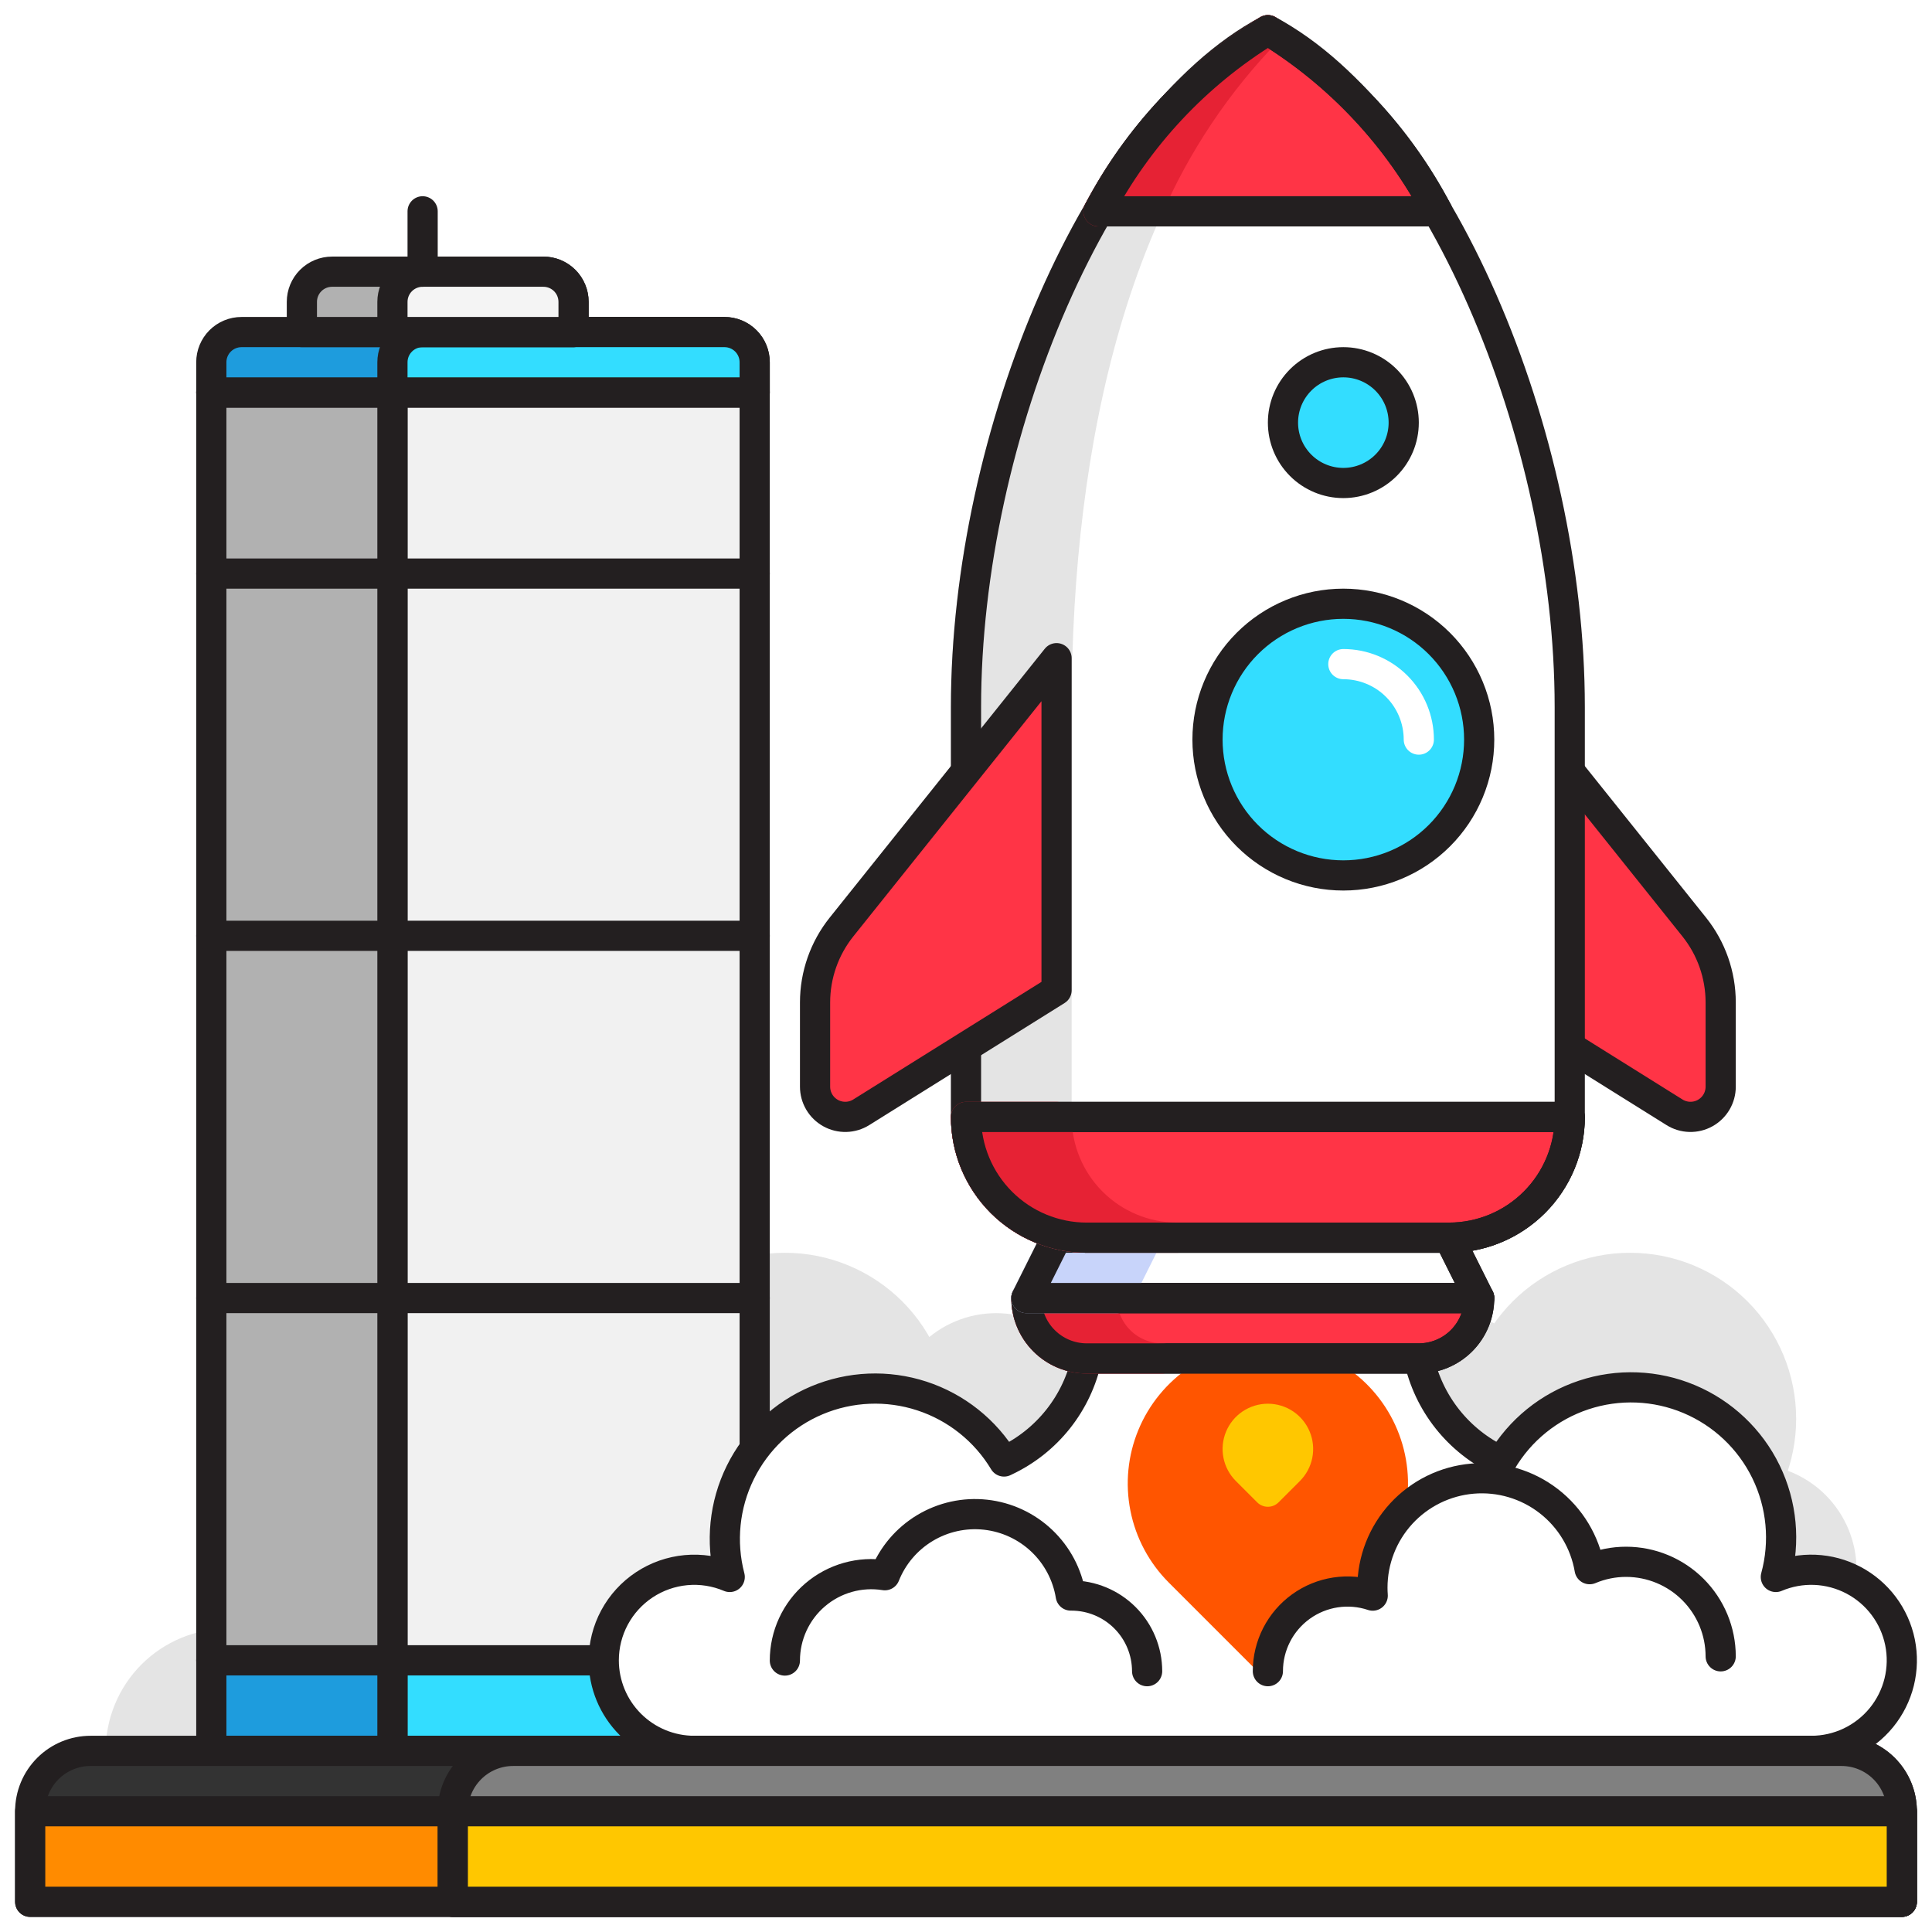 <svg width="384" height="384" viewBox="0 0 384 384" fill="none" xmlns="http://www.w3.org/2000/svg">
<path d="M180 282C180 286.774 181.896 291.352 185.272 294.728C188.648 298.104 193.226 300 198 300C202.774 300 207.352 298.104 210.728 294.728C214.104 291.352 216 286.774 216 282C216 277.226 214.104 272.648 210.728 269.272C207.352 265.896 202.774 264 198 264C193.226 264 188.648 265.896 185.272 269.272C181.896 272.648 180 277.226 180 282Z" fill="#E4E4E4" stroke="#E4E4E4" stroke-width="6" stroke-linecap="round" stroke-linejoin="round"/>
<path d="M126 282C126 289.956 129.161 297.587 134.787 303.213C140.413 308.839 148.044 312 156 312C163.956 312 171.587 308.839 177.213 303.213C182.839 297.587 186 289.956 186 282C186 274.044 182.839 266.413 177.213 260.787C171.587 255.161 163.956 252 156 252C148.044 252 140.413 255.161 134.787 260.787C129.161 266.413 126 274.044 126 282Z" fill="#E4E4E4" stroke="#E4E4E4" stroke-width="6" stroke-linecap="round" stroke-linejoin="round"/>
<path d="M270 282C270 286.774 271.896 291.352 275.272 294.728C278.648 298.104 283.226 300 288 300C292.774 300 297.352 298.104 300.728 294.728C304.104 291.352 306 286.774 306 282C306 277.226 304.104 272.648 300.728 269.272C297.352 265.896 292.774 264 288 264C283.226 264 278.648 265.896 275.272 269.272C271.896 272.648 270 277.226 270 282Z" fill="#E4E4E4" stroke="#E4E4E4" stroke-width="6" stroke-linecap="round" stroke-linejoin="round"/>
<path d="M330 312C330 316.774 331.896 321.352 335.272 324.728C338.648 328.104 343.226 330 348 330C352.774 330 357.352 328.104 360.728 324.728C364.104 321.352 366 316.774 366 312C366 307.226 364.104 302.648 360.728 299.272C357.352 295.896 352.774 294 348 294C343.226 294 338.648 295.896 335.272 299.272C331.896 302.648 330 307.226 330 312Z" fill="#E4E4E4" stroke="#E4E4E4" stroke-width="6" stroke-linecap="round" stroke-linejoin="round"/>
<path d="M294 282C294 289.956 297.161 297.587 302.787 303.213C308.413 308.839 316.044 312 324 312C331.956 312 339.587 308.839 345.213 303.213C350.839 297.587 354 289.956 354 282C354 274.044 350.839 266.413 345.213 260.787C339.587 255.161 331.956 252 324 252C316.044 252 308.413 255.161 302.787 260.787C297.161 266.413 294 274.044 294 282Z" fill="#E4E4E4" stroke="#E4E4E4" stroke-width="6" stroke-linecap="round" stroke-linejoin="round"/>
<path d="M101.682 320.675C100.4 320.675 99.12 320.775 97.854 320.975C95.64 315.428 91.67 310.759 86.551 307.683C81.432 304.606 75.446 303.291 69.509 303.94C63.572 304.589 58.01 307.165 53.676 311.274C49.342 315.383 46.474 320.799 45.51 326.693H45.312C39.663 326.7 34.246 328.946 30.251 332.94C26.256 336.935 24.008 342.35 24 347.999H126V344.993C125.994 338.546 123.43 332.364 118.87 327.805C114.311 323.246 108.13 320.682 101.682 320.675Z" fill="#E4E4E4" stroke="#E4E4E4" stroke-width="6" stroke-linecap="round" stroke-linejoin="round"/>
<path d="M78 78H150V330H78V78Z" fill="#F1F1F1" stroke="#231F20" stroke-width="6" stroke-linecap="round" stroke-linejoin="round"/>
<path d="M78 114H150" stroke="#231F20" stroke-width="6" stroke-linecap="round" stroke-linejoin="round"/>
<path d="M78 186H150" stroke="#231F20" stroke-width="6" stroke-linecap="round" stroke-linejoin="round"/>
<path d="M78 258H150" stroke="#231F20" stroke-width="6" stroke-linecap="round" stroke-linejoin="round"/>
<path d="M42 78H78V330H42V78Z" fill="#B1B1B1" stroke="#231F20" stroke-width="6" stroke-linecap="round" stroke-linejoin="round"/>
<path d="M78 114H42" stroke="#231F20" stroke-width="6" stroke-linecap="round" stroke-linejoin="round"/>
<path d="M78 78H42" stroke="#231F20" stroke-width="6" stroke-linecap="round" stroke-linejoin="round"/>
<path d="M78 186H42" stroke="#231F20" stroke-width="6" stroke-linecap="round" stroke-linejoin="round"/>
<path d="M78 258H42" stroke="#231F20" stroke-width="6" stroke-linecap="round" stroke-linejoin="round"/>
<path d="M48 66H144C145.591 66 147.117 66.632 148.243 67.757C149.368 68.883 150 70.409 150 72V78H42V72C42 70.409 42.632 68.883 43.757 67.757C44.883 66.632 46.409 66 48 66Z" fill="#1E9CDD" stroke="#231F20" stroke-width="6" stroke-linecap="round" stroke-linejoin="round"/>
<path d="M84 66H144C145.591 66 147.117 66.632 148.243 67.757C149.368 68.883 150 70.409 150 72V78H78V72C78 70.409 78.632 68.883 79.757 67.757C80.883 66.632 82.409 66 84 66Z" fill="#33DDFF" stroke="#231F20" stroke-width="6" stroke-linecap="round" stroke-linejoin="round"/>
<path d="M66 54H108C109.591 54 111.117 54.632 112.243 55.757C113.368 56.883 114 58.409 114 60V66H60V60C60 58.409 60.632 56.883 61.757 55.757C62.883 54.632 64.409 54 66 54Z" fill="#B1B1B1" stroke="#231F20" stroke-width="6" stroke-linecap="round" stroke-linejoin="round"/>
<path d="M84 54H108C109.591 54 111.117 54.632 112.243 55.757C113.368 56.883 114 58.409 114 60V66H78V60C78 58.409 78.632 56.883 79.757 55.757C80.883 54.632 82.409 54 84 54Z" fill="#F4F4F4" stroke="#231F20" stroke-width="6" stroke-linecap="round" stroke-linejoin="round"/>
<path d="M84 54V42" stroke="#231F20" stroke-width="6" stroke-linecap="round" stroke-linejoin="round"/>
<path d="M78 330H150V348H78V330Z" fill="#33DDFF" stroke="#231F20" stroke-width="6" stroke-linecap="round" stroke-linejoin="round"/>
<path d="M42 330H78V348H42V330Z" fill="#1E9CDD" stroke="#231F20" stroke-width="6" stroke-linecap="round" stroke-linejoin="round"/>
<path d="M120 330C120 327.026 120.737 324.099 122.145 321.479C123.553 318.86 125.588 316.63 128.068 314.989C130.548 313.348 133.396 312.348 136.357 312.076C139.319 311.805 142.301 312.271 145.038 313.434C143.217 306.478 143.965 299.099 147.146 292.651C150.326 286.202 155.725 281.117 162.352 278.327C168.979 275.538 176.389 275.231 183.224 277.464C190.058 279.697 195.858 284.32 199.56 290.484L199.878 290.328C203.945 288.404 207.515 285.57 210.311 282.045C213.107 278.52 215.053 274.398 216 270H282C282.944 274.4 284.889 278.522 287.685 282.048C290.482 285.574 294.053 288.407 298.122 290.328L298.44 290.484C302.1 284.246 307.901 279.55 314.764 277.269C321.627 274.988 329.085 275.277 335.751 278.083C342.417 280.889 347.837 286.02 351.003 292.523C354.168 299.025 354.865 306.456 352.962 313.434C355.418 312.39 358.075 311.906 360.742 312.015C363.408 312.125 366.017 312.826 368.379 314.068C370.741 315.31 372.797 317.061 374.399 319.195C376.001 321.33 377.108 323.794 377.641 326.409C378.173 329.024 378.117 331.724 377.478 334.315C376.838 336.906 375.63 339.322 373.942 341.389C372.253 343.455 370.126 345.12 367.715 346.264C365.304 347.407 362.669 348 360 348H138C133.226 348 128.648 346.104 125.272 342.728C121.896 339.352 120 334.774 120 330Z" fill="white" stroke="#231F20" stroke-width="6" stroke-linecap="round" stroke-linejoin="round"/>
<path d="M252 330L234.426 312.426C230.951 308.95 228.584 304.522 227.626 299.701C226.667 294.881 227.159 289.884 229.04 285.343C230.922 280.802 234.107 276.921 238.194 274.19C242.281 271.459 247.085 270.002 252 270.002C256.916 270.002 261.72 271.459 265.807 274.19C269.894 276.921 273.079 280.802 274.96 285.343C276.842 289.884 277.334 294.881 276.375 299.701C275.416 304.522 273.05 308.95 269.574 312.426L252 330Z" fill="#FF5500" stroke="#FF5500" stroke-width="6" stroke-linecap="round" stroke-linejoin="round"/>
<path d="M252 296.484L247.758 292.242C246.919 291.403 246.347 290.334 246.115 289.17C245.884 288.006 246.002 286.8 246.457 285.703C246.911 284.607 247.68 283.67 248.666 283.01C249.653 282.351 250.813 281.999 252 281.999C253.187 281.999 254.347 282.351 255.334 283.01C256.32 283.67 257.089 284.607 257.543 285.703C257.998 286.8 258.116 288.006 257.885 289.17C257.653 290.334 257.081 291.403 256.242 292.242L252 296.484Z" fill="#FFC700" stroke="#FFC700" stroke-width="6" stroke-linecap="round" stroke-linejoin="round"/>
<path d="M18 348H366C369.183 348 372.235 349.264 374.485 351.515C376.736 353.765 378 356.817 378 360V378H6V360C6 356.817 7.264 353.765 9.515 351.515C11.765 349.264 14.817 348 18 348Z" fill="#333333" stroke="#231F20" stroke-width="6" stroke-linecap="round" stroke-linejoin="round"/>
<path d="M6 360H378V378H6V360Z" fill="#FF8B00" stroke="#231F20" stroke-width="6" stroke-linecap="round" stroke-linejoin="round"/>
<path d="M102 348H366C369.183 348 372.235 349.264 374.485 351.515C376.736 353.765 378 356.817 378 360V378H90V360C90 356.817 91.264 353.765 93.515 351.515C95.765 349.264 98.817 348 102 348Z" fill="#808080" stroke="#231F20" stroke-width="6" stroke-linecap="round" stroke-linejoin="round"/>
<path d="M90 360H378V378H90V360Z" fill="#FFC700" stroke="#231F20" stroke-width="6" stroke-linecap="round" stroke-linejoin="round"/>
<path d="M156 330.043C156 327.56 156.539 325.107 157.579 322.853C158.619 320.598 160.136 318.596 162.024 316.985C163.912 315.373 166.128 314.19 168.517 313.517C170.907 312.844 173.414 312.697 175.866 313.087C177.429 309.17 180.232 305.874 183.846 303.702C187.46 301.53 191.686 300.601 195.878 301.059C200.07 301.518 203.996 303.336 207.055 306.238C210.115 309.139 212.14 312.963 212.82 317.125H212.958C216.945 317.129 220.767 318.715 223.587 321.533C226.407 324.352 227.994 328.174 228 332.161" fill="white"/>
<path d="M156 330.043C156 327.56 156.539 325.107 157.579 322.853C158.619 320.598 160.136 318.596 162.024 316.985C163.912 315.373 166.128 314.19 168.517 313.517C170.907 312.844 173.414 312.697 175.866 313.087C177.429 309.17 180.232 305.874 183.846 303.702C187.46 301.53 191.686 300.601 195.878 301.059C200.07 301.518 203.996 303.336 207.055 306.238C210.115 309.139 212.14 312.963 212.82 317.125H212.958C216.945 317.129 220.767 318.715 223.587 321.533C226.407 324.352 227.994 328.174 228 332.161" stroke="#231F20" stroke-width="6" stroke-linecap="round" stroke-linejoin="round"/>
<path d="M252 332.159C251.999 329.651 252.595 327.178 253.738 324.944C254.881 322.711 256.538 320.782 258.574 319.315C260.609 317.848 262.964 316.886 265.444 316.508C267.924 316.13 270.458 316.347 272.838 317.141C272.798 316.617 272.778 316.091 272.778 315.563C272.776 310.115 274.82 304.864 278.505 300.85C282.19 296.836 287.247 294.353 292.676 293.89C298.105 293.428 303.51 295.02 307.821 298.353C312.132 301.685 315.034 306.515 315.954 311.885C318.251 310.916 320.72 310.418 323.214 310.421C328.194 310.428 332.969 312.409 336.491 315.931C340.012 319.452 341.994 324.227 342 329.207" fill="white"/>
<path d="M252 332.159C251.999 329.651 252.595 327.178 253.738 324.944C254.881 322.711 256.538 320.782 258.574 319.315C260.609 317.848 262.964 316.886 265.444 316.508C267.924 316.13 270.458 316.347 272.838 317.141C272.798 316.617 272.778 316.091 272.778 315.563C272.776 310.115 274.82 304.864 278.505 300.85C282.19 296.836 287.247 294.353 292.676 293.89C298.105 293.428 303.51 295.02 307.821 298.353C312.132 301.685 315.034 306.515 315.954 311.885C318.251 310.916 320.72 310.418 323.214 310.421C328.194 310.428 332.969 312.409 336.491 315.931C340.012 319.452 341.994 324.227 342 329.207" stroke="#231F20" stroke-width="6" stroke-linecap="round" stroke-linejoin="round"/>
<path d="M204 258H294C294 261.183 292.736 264.235 290.485 266.485C288.235 268.736 285.183 270 282 270H216C212.817 270 209.765 268.736 207.515 266.485C205.264 264.235 204 261.183 204 258Z" fill="#FF3446" stroke="#231F20" stroke-width="6" stroke-linecap="round" stroke-linejoin="round"/>
<path d="M219 258H204C204 261.183 205.264 264.235 207.515 266.485C209.765 268.736 212.817 270 216 270H231C227.817 270 224.765 268.736 222.515 266.485C220.264 264.235 219 261.183 219 258Z" fill="#E62234" stroke="#E62234" stroke-width="6" stroke-linecap="round" stroke-linejoin="round"/>
<path d="M204 258H294C294 261.183 292.736 264.235 290.485 266.485C288.235 268.736 285.183 270 282 270H216C212.817 270 209.765 268.736 207.515 266.485C205.264 264.235 204 261.183 204 258Z" stroke="#231F20" stroke-width="6" stroke-linecap="round" stroke-linejoin="round"/>
<path d="M294 258H204L210 246H288L294 258Z" fill="white" stroke="#231F20" stroke-width="6" stroke-linecap="round" stroke-linejoin="round"/>
<path d="M210 246L204 258H222L228 246H210Z" fill="#C8D4FA" stroke="#C8D4FA" stroke-width="6" stroke-linecap="round" stroke-linejoin="round"/>
<path d="M294 258H204L210 246H288L294 258Z" stroke="#231F20" stroke-width="6" stroke-linecap="round" stroke-linejoin="round"/>
<path d="M294 196.818L332.82 221.076C333.728 221.644 334.772 221.958 335.843 221.986C336.913 222.014 337.972 221.755 338.909 221.236C339.845 220.717 340.626 219.957 341.17 219.034C341.713 218.111 342 217.059 342 215.988V199.236C341.999 193.786 340.144 188.498 336.738 184.242L294 130.818V196.818Z" fill="#FF3446" stroke="#231F20" stroke-width="6" stroke-linecap="round" stroke-linejoin="round"/>
<path d="M252 6C218.25 24 192 86.472 192 140.532V222C192 228.365 194.529 234.47 199.029 238.971C203.53 243.471 209.635 246 216 246H288C294.365 246 300.47 243.471 304.971 238.971C309.471 234.47 312 228.365 312 222V140.532C312 86.472 285.75 24 252 6Z" fill="white"/>
<path d="M210 222V140.532C210 86.472 222 36 252 6C218.25 24 192 86.472 192 140.532V222C192 228.365 194.529 234.47 199.029 238.971C203.53 243.471 209.635 246 216 246H230.4C219.132 246 210 235.26 210 222Z" fill="#E4E4E4" stroke="#E4E4E4" stroke-width="6" stroke-linecap="round" stroke-linejoin="round"/>
<path d="M252 6C218.25 24 192 86.472 192 140.532V222C192 228.365 194.529 234.47 199.029 238.971C203.53 243.471 209.635 246 216 246H288C294.365 246 300.47 243.471 304.971 238.971C309.471 234.47 312 228.365 312 222V140.532C312 86.472 285.75 24 252 6Z" stroke="#231F20" stroke-width="6" stroke-linecap="round" stroke-linejoin="round"/>
<path d="M192 222H312C312 228.365 309.471 234.47 304.971 238.971C300.47 243.471 294.365 246 288 246H216C209.635 246 203.53 243.471 199.029 238.971C194.529 234.47 192 228.365 192 222Z" fill="#FF3446" stroke="#231F20" stroke-width="6" stroke-linecap="round" stroke-linejoin="round"/>
<path d="M210 222H192C192 228.365 194.529 234.47 199.029 238.971C203.53 243.471 209.635 246 216 246H234C227.635 246 221.53 243.471 217.029 238.971C212.529 234.47 210 228.365 210 222Z" fill="#E62234" stroke="#E62234" stroke-width="6" stroke-linecap="round" stroke-linejoin="round"/>
<path d="M192 222H312C312 228.365 309.471 234.47 304.971 238.971C300.47 243.471 294.365 246 288 246H216C209.635 246 203.53 243.471 199.029 238.971C194.529 234.47 192 228.365 192 222Z" stroke="#231F20" stroke-width="6" stroke-linecap="round" stroke-linejoin="round"/>
<path d="M218.322 42H285.678C277.896 27.188 266.261 14.75 252 6C237.738 14.75 226.103 27.188 218.322 42Z" fill="#FF3446" stroke="#231F20" stroke-width="6" stroke-linecap="round" stroke-linejoin="round"/>
<path d="M218.334 41.982L218.322 42H227.922C233.692 28.636 241.852 16.436 252 6C237.815 14.832 226.204 27.242 218.334 41.982Z" fill="#E62234" stroke="#E62234" stroke-width="6" stroke-linecap="round" stroke-linejoin="round"/>
<path d="M218.322 42H285.678C277.896 27.188 266.261 14.75 252 6C237.738 14.75 226.103 27.188 218.322 42Z" stroke="#231F20" stroke-width="6" stroke-linecap="round" stroke-linejoin="round"/>
<path d="M240 147C240 150.546 240.698 154.057 242.055 157.332C243.412 160.608 245.401 163.585 247.908 166.092C250.415 168.599 253.392 170.588 256.668 171.945C259.943 173.302 263.454 174 267 174C270.546 174 274.057 173.302 277.332 171.945C280.608 170.588 283.585 168.599 286.092 166.092C288.599 163.585 290.588 160.608 291.945 157.332C293.302 154.057 294 150.546 294 147C294 143.454 293.302 139.943 291.945 136.668C290.588 133.392 288.599 130.415 286.092 127.908C283.585 125.401 280.608 123.412 277.332 122.055C274.057 120.698 270.546 120 267 120C263.454 120 259.943 120.698 256.668 122.055C253.392 123.412 250.415 125.401 247.908 127.908C245.401 130.415 243.412 133.392 242.055 136.668C240.698 139.943 240 143.454 240 147Z" fill="#33DDFF" stroke="#231F20" stroke-width="6" stroke-linecap="round" stroke-linejoin="round"/>
<path d="M255 84C255 87.183 256.264 90.235 258.515 92.485C260.765 94.736 263.817 96 267 96C270.183 96 273.235 94.736 275.485 92.485C277.736 90.235 279 87.183 279 84C279 80.817 277.736 77.765 275.485 75.515C273.235 73.264 270.183 72 267 72C263.817 72 260.765 73.264 258.515 75.515C256.264 77.765 255 80.817 255 84Z" fill="#33DDFF" stroke="#231F20" stroke-width="6" stroke-linecap="round" stroke-linejoin="round"/>
<path d="M267 132C270.978 132 274.794 133.58 277.607 136.393C280.42 139.206 282 143.022 282 147" stroke="white" stroke-width="6" stroke-linecap="round" stroke-linejoin="round"/>
<path d="M210 196.818L171.18 221.076C170.272 221.644 169.228 221.958 168.157 221.986C167.087 222.014 166.028 221.755 165.091 221.236C164.155 220.717 163.374 219.957 162.83 219.034C162.287 218.111 162 217.059 162 215.988V199.236C162.001 193.786 163.856 188.498 167.262 184.242L210 130.818V196.818Z" fill="#FF3446" stroke="#231F20" stroke-width="6" stroke-linecap="round" stroke-linejoin="round"/>
</svg>
